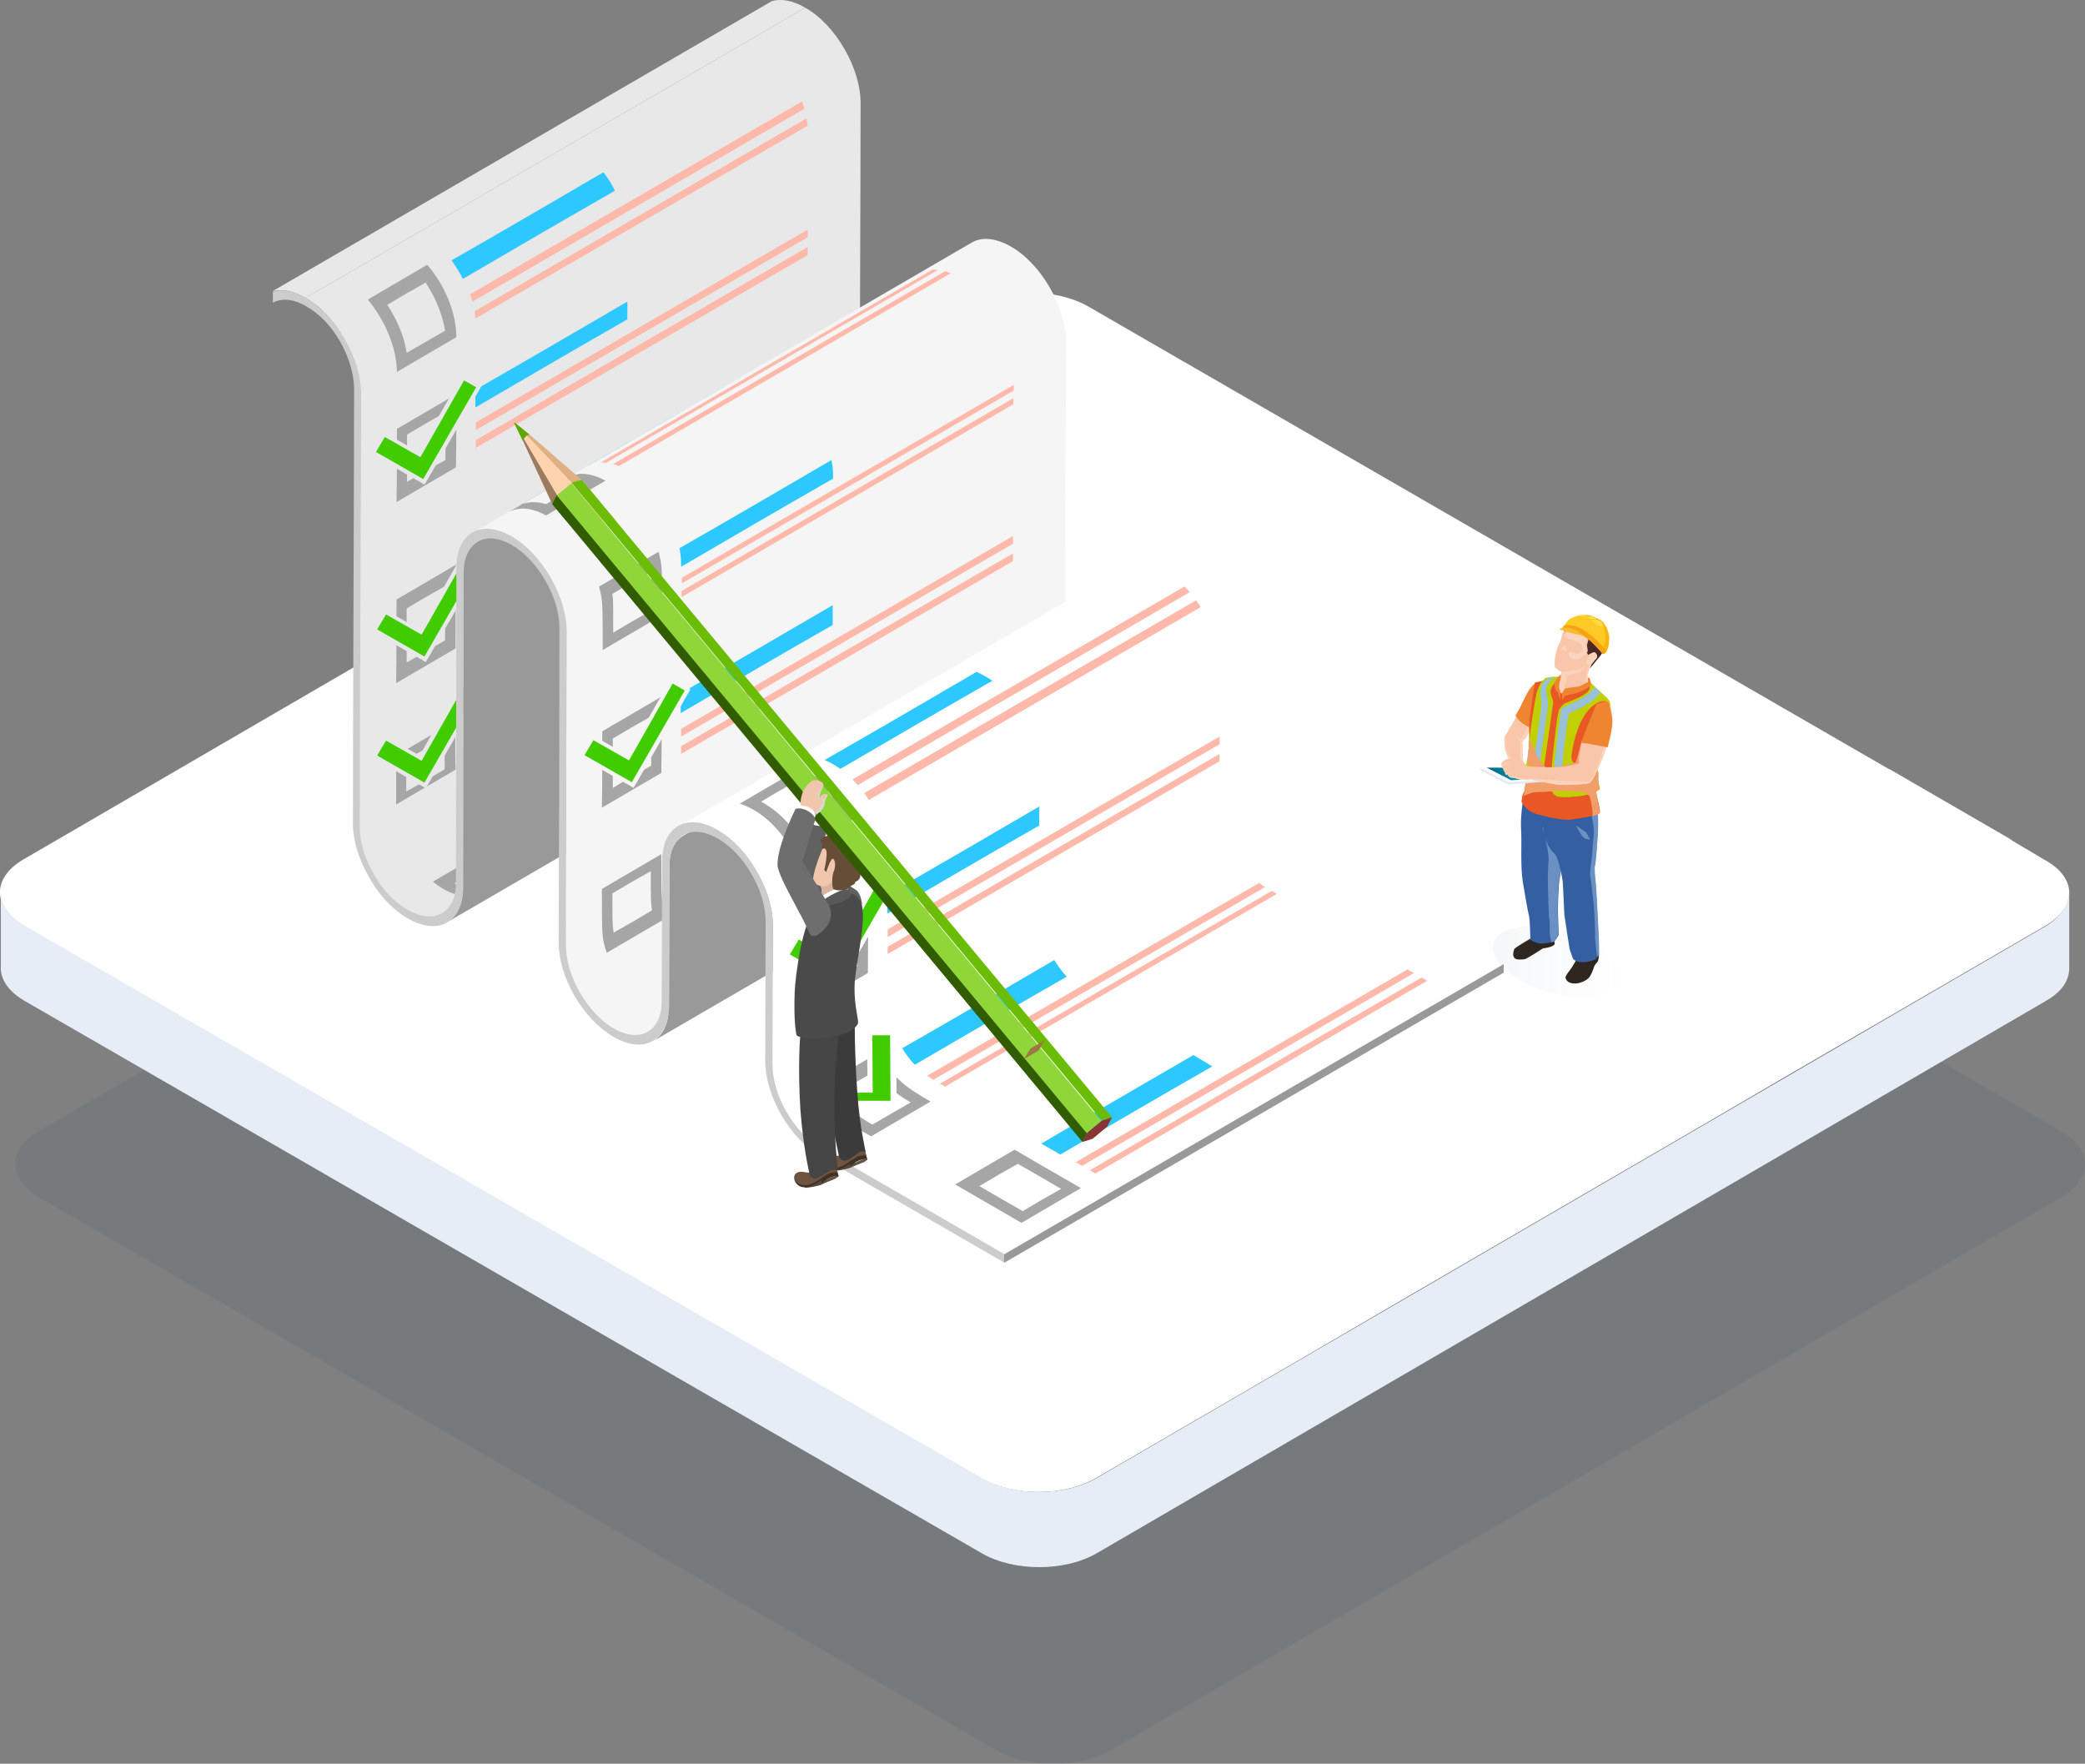 <?xml version="1.0" encoding="utf-8"?>
<!-- Generator: Adobe Illustrator 24.0.0, SVG Export Plug-In . SVG Version: 6.00 Build 0)  -->
<svg version="1.1" xmlns="http://www.w3.org/2000/svg" xmlns:xlink="http://www.w3.org/1999/xlink" x="0px" y="0px"
	 viewBox="0 0 515.8 436.3" style="enable-background:new 0 0 515.8 436.3;" xml:space="preserve">
<rect x="0" y="0" width="515.8" height="436.3" fill="#808080" stroke="none"/>
<style type="text/css">
	.st0{opacity:0.1;}
	.st1{fill:#2B4B60;}
	.st2{fill:#FFFFFF;}
	.st3{fill:#E7EDF6;}
	.st4{fill:#E8E8E8;}
	.st5{fill:#A6A6A6;}
	.st6{fill:#2CC8FF;}
	.st7{fill:#FFB9AB;}
	.st8{fill:#41CC00;}
	.st9{fill:#999999;}
	.st10{fill:#F5F5F5;}
	.st11{fill:#CCCCCC;}
	.st12{fill:#474747;}
	.st13{fill:#D4D4D4;}
	.st14{fill:#F0C7AD;}
	.st15{fill:#616161;}
	.st16{fill:#544A3C;}
	.st17{fill:#403124;}
	.st18{fill:#615546;}
	.st19{fill:#6E533F;}
	.st20{fill:#D9B49C;}
	.st21{fill:#3B3B3B;}
	.st22{fill:#454545;}
	.st23{fill:#4A4A4A;}
	.st24{fill:#595959;}
	.st25{fill:#664D37;}
	.st26{fill:#5BA600;}
	.st27{enable-background:new    ;}
	.st28{fill:#9C7B5F;}
	.st29{fill:#E0AF82;}
	.st30{fill:#FFD3AD;}
	.st31{fill:#325C00;}
	.st32{fill:#6ABD04;}
	.st33{fill:#8FD639;}
	.st34{fill:#8A3434;}
	.st35{fill:#9E7742;}
	.st36{fill:#D9D9D9;}
	.st37{fill:#6E6E6E;}
	.st38{opacity:7.000000e-02;fill:url(#SVGID_1_);enable-background:new    ;}
	.st39{fill:#F9C6A9;}
	.st40{fill:#FAD3BD;}
	.st41{fill:#F08531;}
	.st42{fill:#2E2720;}
	.st43{fill:#355FA3;}
	.st44{fill:#6B90C3;}
	.st45{fill:#E95724;}
	.st46{fill:#C1D002;}
	.st47{fill:#99C1D5;}
	.st48{fill:#F19E68;}
	.st49{fill:#E5EBF5;}
	.st50{fill:url(#SVGID_2_);}
	.st51{fill:#4A2827;}
	.st52{fill:#FAD4BE;}
	.st53{fill:#FDC924;}
	.st54{fill:#FFDB43;}
	.st55{fill:#F9B50F;}
	.st56{fill:#F6A316;}
	.st57{fill:#FBBC2B;}
</style>
<g id="Layer_2">
	<g>
		<g class="st0">
			<path class="st1" d="M509.9,279.8L273,143.1c-7.9-4.5-20.3-4.5-28.2,0L9.6,279.8c-7.9,4.5-7.6,11.8,0,16.4l236.9,136.8
				c7.9,4.5,20.3,4.5,28.2,0l235.2-136.8C517.8,291.7,517.8,284.3,509.9,279.8z"/>
		</g>
		<g>
			<path class="st2" d="M506,229l-28.6,16.6l-35.3,20.5l-19,11.1l-81,47.1l-19,11.1L271,365.7c-7.9,4.5-20.3,4.5-28.2,0l-25.4-14.6
				l-16.5-9.5l-0.7-0.4l-65.3-37.7l-18.5-10.7L5.8,229c-7.6-4.5-7.9-11.8,0-16.4l143.4-83.4l18.4-10.7L241,75.8
				c7.9-4.5,20.3-4.5,28.2,0L378.6,139l18.5,10.7l70.1,40.5l0.3,0.1l29.7,17.2l0.4,0.3l0.6,0.4l7.6,4.5
				C513.9,217.1,513.9,224.4,506,229z"/>
			<path class="st3" d="M506.3,229L271.2,365.7c-7.9,4.5-20.3,4.5-28.2,0L6.1,229c-3.9-2.3-5.9-5.4-5.9-8.2v18.6
				c0,3.1,2,5.9,5.9,8.2L243,384.3c7.9,4.5,20.3,4.5,28.2,0l235.1-136.8c3.9-2.3,5.6-5,5.6-8.1v-18.8
				C511.7,223.7,510,226.7,506.3,229z"/>
		</g>
	</g>
</g>
<g id="Layer_1">
	<title>technical-and-real-estate</title>
</g>
<g id="Layer_3">
</g>
<g id="Layer_4">
	<g>
		<g>
			<path class="st4" d="M67.3,72.1L190.9,0.3c2.3-0.7,5.2-0.2,8.3,1.6L75.6,73.7C72.5,71.9,69.7,71.4,67.3,72.1z"/>
			<path class="st4" d="M75.6,73.7L199.2,1.9c3.7,2.1,7.1,5.7,9.7,10.2c2.6,4.5,4,9.2,4,13.4c0,16.9-0.3,90.5-0.3,107.3
				c0,3.6,1.2,7.8,3.5,11.7c2.2,3.9,5.2,7,8.4,8.8c3.2,1.8,6.2,2.1,8.4,0.8L109.2,226c-2.2,1.3-5.2,1-8.4-0.8
				c-3.2-1.8-6.2-5-8.4-8.8c-2.2-3.9-3.5-8-3.5-11.7c0.1-16.9,0.3-90.5,0.3-107.3c0-4.2-1.4-9-4-13.4C82.7,79.4,79.3,75.8,75.6,73.7
				z"/>
			<g>
				<path class="st5" d="M100.6,87.3c-0.4-2.6-1.4-6.7-4.8-11.9c2.8-1.7,6.6-3.9,9.5-5.5c1.6,2.5,3.9,6.5,4.8,11.9
					C107.2,83.5,103.4,85.7,100.6,87.3L100.6,87.3z M105.7,65.5c-4.9,2.9-9.8,5.7-14.7,8.6c4.5,5.5,7.1,12.1,7.2,17.9
					c4.9-2.9,9.8-5.7,14.7-8.6C112.8,74.9,107.9,68,105.7,65.5L105.7,65.5z"/>
				<path class="st6" d="M149.3,42.6c-12.5,7.3-25,14.6-37.6,21.8c0.5,0.8,1.7,2.3,2.8,4.6c12.5-7.3,25-14.6,37.6-21.8
					C151.7,46.2,150.8,44.6,149.3,42.6L149.3,42.6z"/>
				<path class="st7" d="M198.4,25.1c-27.4,15.9-54.8,31.8-82.1,47.7c0.3,0.8,0.3,1,0.6,1.8c27.4-15.9,54.8-31.8,82.1-47.7
					C198.8,26.1,198.7,26,198.4,25.1L198.4,25.1z"/>
				<path class="st7" d="M199.5,29.3c-27.4,15.9-54.8,31.8-82.1,47.7c0.1,0.8,0.2,1,0.2,1.8C145,62.9,172.4,47,199.8,31.1
					C199.7,30.3,199.7,30.2,199.5,29.3L199.5,29.3z"/>
				<path class="st5" d="M100.7,119.2c0-3.9,0-7.8,0-11.7c2.8-1.7,6.6-3.9,9.5-5.5c0,3.5,0,8.1,0,11.6c0,0,0,0.1,0,0.2
					C107.4,115.3,103.6,117.5,100.7,119.2L100.7,119.2z M112.9,97.5c-4.9,2.9-9.8,5.7-14.7,8.6c0,6,0,12.1-0.1,18.1
					c4.9-2.9,9.8-5.7,14.7-8.6C112.9,109.6,112.9,103.6,112.9,97.5L112.9,97.5z"/>
				<path class="st6" d="M155.2,74.6c-12.5,7.3-25,14.6-37.6,21.8l0,4.4c12.5-7.3,25-14.6,37.6-21.8L155.2,74.6L155.2,74.6z"/>
				<path class="st7" d="M199.8,56.8c-27.4,15.9-54.8,31.8-82.1,47.7l0,1.9c27.4-15.9,54.8-31.8,82.1-47.7L199.8,56.8L199.8,56.8z"
					/>
				<path class="st7" d="M199.8,61.1C172.4,77,145,92.9,117.7,108.9l0,1.9C145,94.9,172.4,79,199.8,63.1L199.8,61.1L199.8,61.1z"/>
				<path class="st5" d="M100.6,163.9c0-4.5,0-8.9,0-13.4c2.8-1.7,6.6-3.9,9.5-5.5c0,4.5,0,8.9,0,13.4
					C107.3,160,103.5,162.2,100.6,163.9L100.6,163.9z M112.8,139.7c-4.9,2.9-9.8,5.7-14.7,8.6c0,6.9,0,13.8-0.1,20.7
					c4.9-2.9,9.8-5.7,14.7-8.6C112.7,153.5,112.7,146.6,112.8,139.7L112.8,139.7z"/>
				<path class="st6" d="M155.1,117.3c-12.5,7.3-25,14.6-37.6,21.8l0,5.5c12.5-7.3,25-14.6,37.6-21.8L155.1,117.3L155.1,117.3z"/>
				<path class="st7" d="M199.7,101.2c-27.4,15.9-54.8,31.8-82.1,47.7l0,2c27.4-15.9,54.8-31.8,82.1-47.7L199.7,101.2L199.7,101.2z"
					/>
				<path class="st7" d="M199.7,105.8c-27.4,15.9-54.8,31.8-82.1,47.7l0,2c27.4-15.9,54.8-31.8,82.1-47.7L199.7,105.8L199.7,105.8z"
					/>
				<path class="st5" d="M100.5,195.8c0-2.6,0-5.2,0-7.8c2.8-1.7,6.6-3.9,9.5-5.5c0,2.6,0,5.2,0,7.8
					C107.2,192,103.4,194.2,100.5,195.8L100.5,195.8z M112.7,178.3c-4.9,2.9-9.8,5.7-14.7,8.6c0,4,0,8.1,0,12.1
					c4.9-2.9,9.8-5.7,14.7-8.6C112.6,186.4,112.6,182.3,112.7,178.3L112.7,178.3z"/>
				<path class="st6" d="M154.9,155.3c-12.5,7.3-25,14.6-37.6,21.8l0,3.6c12.5-7.3,25-14.6,37.6-21.8L154.9,155.3L154.9,155.3z"/>
				<path class="st7" d="M199.6,135.5c-27.4,15.9-54.8,31.8-82.1,47.7l0,1.1c27.4-15.9,54.8-31.8,82.1-47.7L199.6,135.5L199.6,135.5
					z"/>
				<path class="st7" d="M199.6,138c-27.4,15.9-54.8,31.8-82.1,47.7l0,1c27.4-15.9,54.8-31.8,82.1-47.7L199.6,138L199.6,138z"/>
				<path class="st5" d="M120.8,219.3c-2.4,1.3-5.1,1-8.4-0.8c2.8-1.7,6.6-3.9,9.5-5.5c3.3,1.8,6,2.1,8.4,0.8L120.8,219.3
					L120.8,219.3z M118.1,220.8l14.7-8.6c-4.1,2.2-8.6-0.7-11-2.7c-4.9,2.9-9.8,5.7-14.7,8.6C112.8,222.7,116.5,221.7,118.1,220.8
					L118.1,220.8z"/>
				<path class="st6" d="M165.7,186.1c-12.5,7.3-25,14.6-37.6,21.8c0.7,0.5,2,1.3,3.8,1.9c12.5-7.3,25-14.6,37.6-21.8
					C168.8,187.8,167.5,187.3,165.7,186.1L165.7,186.1z"/>
				<path class="st7" d="M217,162.5c-27.4,15.9-54.8,31.8-82.1,47.7c0.4,0,0.9-0.1,1.2-0.2c27.4-15.9,54.8-31.8,82.1-47.7
					C217.8,162.4,217.3,162.4,217,162.5L217,162.5z"/>
				<path class="st7" d="M137.7,209.4l-0.2,0.1c27.4-15.9,54.8-31.8,82.1-47.7l0.2-0.1L137.7,209.4L137.7,209.4z"/>
			</g>
			<g>
				<g>
					<polygon class="st8" points="92.5,155.9 95.2,151.4 104,156.3 114.9,137.3 118.7,139.5 105.1,163.1 					"/>
					<path class="st4" d="M115.1,138l3,1.7l-13.1,22.7l-11.7-6.7l2.2-3.7l8.8,5L115.1,138L115.1,138z M114.7,136.7l-0.5,0.8
						l-10.4,18.2l-7.9-4.5l-0.8-0.5l-0.5,0.8l-2.2,3.7l-0.5,0.9l0.9,0.5l11.7,6.7l0.8,0.5l0.5-0.8l13.1-22.7l0.5-0.9l-0.9-0.5
						l-3-1.7L114.7,136.7L114.7,136.7z"/>
				</g>
			</g>
			<g>
				<g>
					<polygon class="st8" points="92.5,187.1 95.2,182.6 104,187.6 114.9,168.6 118.7,170.7 105.1,194.3 					"/>
					<path class="st4" d="M115.1,169.2l3,1.7l-13.1,22.7l-11.7-6.7l2.2-3.7l8.8,5L115.1,169.2L115.1,169.2z M114.7,167.9l-0.5,0.8
						l-10.4,18.2l-7.9-4.5l-0.8-0.5l-0.5,0.8l-2.2,3.7l-0.5,0.9l0.9,0.5l11.7,6.7l0.8,0.5l0.5-0.8l13.1-22.7l0.5-0.9l-0.9-0.5
						l-3-1.7L114.7,167.9L114.7,167.9z"/>
				</g>
			</g>
			<g>
				<g>
					<polygon class="st8" points="92.2,112 94.9,107.4 103.7,112.4 114.6,93.4 118.4,95.6 104.8,119.2 					"/>
					<path class="st4" d="M114.8,94.1l3,1.7l-13.1,22.7l-11.7-6.7l2.2-3.7l8.8,5L114.8,94.1L114.8,94.1z M114.4,92.8l-0.5,0.8
						l-10.4,18.2l-7.9-4.5l-0.8-0.5l-0.5,0.8l-2.2,3.7l-0.5,0.9l0.9,0.5l11.7,6.7l0.8,0.5l0.5-0.8l13.1-22.7l0.5-0.9l-0.9-0.5
						l-3-1.7L114.4,92.8L114.4,92.8z"/>
				</g>
			</g>
			<path class="st9" d="M118.1,134l123.6-71.8c-2.2,1.3-3.5,4-3.5,7.7c0,21.4-0.1,56.3-0.1,77.7c0,4.2-1.4,7.3-4,8.8l-123.6,71.8
				c2.6-1.5,4-4.6,4-8.8c0-21.4,0.1-56.3,0.1-77.7C114.6,138,115.9,135.3,118.1,134z"/>
			<path class="st10" d="M283.8,183.6l-123.6,71.8c-2.2,1.3-5.2,1.1-8.5-0.8c-6.5-3.8-11.9-13-11.8-20.5c0.1-19.4,0.2-58.2,0.2-77.6
				c0-8.7-6.1-19.2-13.6-23.6c-3.7-2.1-7.1-2.5-9.7-1L240.4,60c2.6-1.5,6-1.1,9.7,1c7.5,4.3,13.6,14.9,13.6,23.6
				c-0.1,19.4-0.2,58.2-0.2,77.6c0,7.5,5.3,16.7,11.8,20.5C278.6,184.6,281.6,184.8,283.8,183.6z"/>
			<g>
				<path class="st5" d="M128.4,125.1l9.5-5.5c0.9-0.5,2.9-1.5,6.7-0.4c-2.8,1.7-6.6,3.9-9.5,5.5
					C133.9,124.4,131.2,123.6,128.4,125.1L128.4,125.1z M125.8,126.7c1-0.5,4-2.1,9.3,0.8c4.9-2.9,9.8-5.7,14.7-8.6
					c-1.4-0.7-5.5-2.9-9.3-0.8L125.8,126.7L125.8,126.7z"/>
				<path class="st6" d="M145.3,115.3l37.6-21.8c0.2-0.1,0.5-0.3,0.7-0.4c-3.7,2.2-8.6,5-12.4,7.2c-3.7,2.2-8.6,5-12.4,7.2
					c-3.7,2.2-8.6,5-12.4,7.2c-0.1,0.1-0.3,0.2-0.5,0.3C145.8,115.1,145.5,115.2,145.3,115.3L145.3,115.3z"/>
				<path class="st7" d="M230.7,66.7c-27.4,15.9-54.8,31.8-82.1,47.7c0.6,0,0.7,0,1.3,0.1c27.4-15.9,54.8-31.8,82.1-47.7
					C230.9,66.6,230.7,66.7,230.7,66.7L230.7,66.7z"/>
				<path class="st7" d="M233.8,67.1c-27.4,15.9-54.8,31.8-82.1,47.7c0.6,0.2,0.8,0.2,1.4,0.5c27.4-15.9,54.8-31.8,82.1-47.7
					C234.6,67.3,234.5,67.3,233.8,67.1L233.8,67.1z"/>
				<path class="st5" d="M151.7,156.5c0-8,0-8-0.2-9.6c2.8-1.7,6.6-3.9,9.5-5.5c0.2,1.9,0.2,1.9,0.2,9.6
					C158.3,152.6,154.5,154.8,151.7,156.5L151.7,156.5z M162.9,136.5c-4.9,2.9-9.8,5.7-14.7,8.6c0.9,3.6,0.9,3.6,0.9,15.7
					c4.9-2.9,9.8-5.7,14.7-8.6C163.8,139.9,163.8,139.9,162.9,136.5L162.9,136.5z"/>
				<path class="st6" d="M205.7,113.8c-12.5,7.3-25,14.6-37.6,21.8c0.3,1.7,0.4,2.6,0.4,4.6c12.5-7.3,25-14.6,37.6-21.8
					C206.1,116.8,206.1,115.8,205.7,113.8L205.7,113.8z"/>
				<path class="st7" d="M250.8,95.2c-27.4,15.9-54.8,31.8-82.1,47.7l0,1.4c27.4-15.9,54.8-31.8,82.1-47.7L250.8,95.2L250.8,95.2z"
					/>
				<path class="st7" d="M250.7,98.5c-27.4,15.9-54.8,31.8-82.1,47.7l0,1.5c27.4-15.9,54.8-31.8,82.1-47.7L250.7,98.5L250.7,98.5z"
					/>
				<path class="st5" d="M151.6,194.9c0-4.1,0-8.1,0-12.2c2.8-1.7,6.6-3.9,9.5-5.5c0,2.6,0,6.1,0,8.7c0,1,0,2.4,0,3.5
					C158.2,191,154.4,193.2,151.6,194.9L151.6,194.9z M163.7,172.3c-4.9,2.9-9.8,5.7-14.7,8.6c0,6.3,0,12.6-0.1,18.9
					c4.9-2.9,9.8-5.7,14.7-8.6C163.7,184.9,163.7,178.6,163.7,172.3L163.7,172.3z"/>
				<path class="st6" d="M206,149.7c-12.5,7.3-25,14.6-37.6,21.8c0,1.5,0,3.4,0,4.9c12.5-7.3,25-14.6,37.6-21.8
					C206,153.1,206,151.1,206,149.7L206,149.7z"/>
				<path class="st7" d="M250.6,132.6c-27.4,15.9-54.8,31.8-82.1,47.7l0,1.9c27.4-15.9,54.8-31.8,82.1-47.7L250.6,132.6L250.6,132.6
					z"/>
				<path class="st7" d="M250.6,136.9c-27.4,15.9-54.8,31.8-82.1,47.7l0,1.9c27.4-15.9,54.8-31.8,82.1-47.7L250.6,136.9L250.6,136.9
					z"/>
				<path class="st5" d="M151.8,230.7c-0.3-2.1-0.3-2.1-0.3-9.7c2.8-1.7,6.6-3.9,9.5-5.5c0,7.7,0,7.7,0.3,9.7
					C158.5,226.9,154.7,229.1,151.8,230.7L151.8,230.7z M163.6,211.3c-4.9,2.9-9.8,5.7-14.7,8.6c0,12.1,0,12.1,1.2,15.8
					c4.9-2.9,9.8-5.7,14.7-8.6C163.6,223.2,163.6,223.2,163.6,211.3L163.6,211.3z"/>
				<path class="st6" d="M205.9,188.3c-12.5,7.3-25,14.6-37.6,21.8c0,1.1,0,2.7,0,3.8c12.5-7.3,25-14.6,37.6-21.8
					C205.9,190.9,205.9,189.4,205.9,188.3L205.9,188.3z"/>
				<path class="st7" d="M250.5,168.9c-27.4,15.9-54.8,31.8-82.1,47.7l0,1.4c27.4-15.9,54.8-31.8,82.1-47.7L250.5,168.9L250.5,168.9
					z"/>
				<path class="st7" d="M250.8,172.7c-27.4,15.9-54.8,31.8-82.1,47.7c0.1,0.6,0.3,1.3,0.4,1.8c27.4-15.9,54.8-31.8,82.1-47.7
					C251,174,250.9,173.3,250.8,172.7L250.8,172.7z"/>
				<path class="st5" d="M171.8,248.7c-0.8,0.4-1.3,0.6-2.5,0.8c2.8-1.7,6.6-3.9,9.5-5.5c0.9-0.1,1.5-0.2,2.5-0.8L171.8,248.7
					L171.8,248.7z M169.2,250.2l14.7-8.6c-0.9,0.4-2.3,1.1-4.8,0.6c-4.9,2.9-9.8,5.7-14.7,8.6C165.5,251,167.3,251.3,169.2,250.2
					L169.2,250.2z"/>
				<path class="st6" d="M222.8,217.8c-12.5,7.3-25,14.6-37.6,21.8c1,0,1.9,0,3.1-0.6c12.5-7.3,25-14.6,37.6-21.8
					C224.9,217.6,223.8,217.6,222.8,217.8L222.8,217.8z"/>
			</g>
			<path class="st9" d="M169.1,206.7l123.6-71.8c-2.1,1.2-3.5,3.9-3.5,7.6c0,8.6-0.1,25.9-0.1,34.5c0,4.3-1.5,7.3-4,8.8l-123.6,71.8
				c2.5-1.4,4-4.5,4-8.8c0-8.6,0.1-25.9,0.1-34.5C165.6,210.6,166.9,207.9,169.1,206.7z"/>
			<path class="st2" d="M167.8,204.5l123.6-71.8c2.5-1.4,5.9-1.2,9.7,0.9c3.7,2.1,7.1,5.7,9.7,10.2c2.6,4.5,4,9.2,4,13.4
				c0,8.6-0.1,25.9-0.1,34.5c0,7.5,5.3,16.7,11.8,20.5c11.4,6.6,43.8,25.3,45.5,26.3l-123.6,71.8c-1.7-1-34.2-19.7-45.5-26.3
				c-6.5-3.8-11.9-13-11.8-20.5c0-8.6,0.1-25.9,0.1-34.5c0-4.2-1.4-9-4-13.4c-2.6-4.5-6-8.1-9.7-10.2
				C173.7,203.3,170.3,203.1,167.8,204.5z"/>
			<g>
				<path class="st5" d="M197.2,206.5c-3.4-4.8-6.3-6.7-8.9-8.2c2.8-1.7,6.6-3.9,9.5-5.5c2.6,1.4,5.5,3.4,8.9,8.2
					C203.8,202.6,200,204.9,197.2,206.5L197.2,206.5z M197.7,190.2c-4.9,2.9-9.8,5.7-14.7,8.6c6.7,2.2,11,8,13.5,12.4
					c4.9-2.9,9.8-5.7,14.7-8.6C206.1,193.5,200.1,190.9,197.7,190.2L197.7,190.2z"/>
				<path class="st6" d="M241.6,166.2c-12.5,7.3-25,14.6-37.6,21.8c1.3,0.6,2.2,1,3.9,2.2c12.5-7.3,25-14.6,37.6-21.8
					C244,167.4,242.9,166.8,241.6,166.2L241.6,166.2z"/>
				<path class="st7" d="M293,145.1c-27.4,15.9-54.8,31.8-82.1,47.7c0.6,0.6,0.7,0.8,1.3,1.4c27.4-15.9,54.8-31.8,82.1-47.7
					C293.8,145.8,293.6,145.7,293,145.1L293,145.1z"/>
				<path class="st7" d="M295.9,148.5c-27.4,15.9-54.8,31.8-82.1,47.7c0.5,0.7,0.6,0.9,1.1,1.7c27.4-15.9,54.8-31.8,82.1-47.7
					C296.6,149.5,296.5,149.3,295.9,148.5L295.9,148.5z"/>
				<path class="st5" d="M202.6,244.5c0-4,0-8.1,0-12.1c2.8-1.7,6.6-3.9,9.5-5.5c0,4,0,8.1,0,12.1
					C209.3,240.6,205.5,242.8,202.6,244.5L202.6,244.5z M214.8,222.3c-4.9,2.9-9.8,5.7-14.7,8.6c0,6.1,0,12.3-0.1,18.4
					c4.9-2.9,9.8-5.7,14.7-8.6C214.7,234.5,214.8,228.4,214.8,222.3L214.8,222.3z"/>
				<path class="st6" d="M257.1,199.5c-12.5,7.3-25,14.6-37.6,21.8c0,1.1,0,2.6,0,3.7c0,0.3,0,0.7,0,1c12.5-7.3,25-14.6,37.6-21.8
					C257.1,202.6,257.1,201,257.1,199.5L257.1,199.5z"/>
				<path class="st7" d="M301.7,182.2c-27.4,15.9-54.8,31.8-82.1,47.7l0,1.9c27.4-15.9,54.8-31.8,82.1-47.7L301.7,182.2L301.7,182.2
					z"/>
				<path class="st7" d="M301.7,186.5c-27.4,15.9-54.8,31.8-82.1,47.7l0,1.8c27.4-15.9,54.8-31.8,82.1-47.7L301.7,186.5L301.7,186.5
					z"/>
				<path class="st5" d="M215.8,278.2c-2.5-1.5-5.4-3.1-8.6-7.8c2.8-1.7,6.6-3.9,9.5-5.5c3.5,4.8,5.7,6.1,8.6,7.8
					C222.5,274.3,218.7,276.5,215.8,278.2L215.8,278.2z M217.5,260.3c-3.7,2.2-8.6,5-12.4,7.2c-0.7,0.4-1.7,1-2.4,1.4
					c3.8,7.1,6.8,8.8,12.8,12.2c4.9-2.9,9.8-5.7,14.7-8.6C224.3,269,221.3,267.3,217.5,260.3L217.5,260.3z"/>
				<path class="st6" d="M260.8,237.5c-12.5,7.3-25,14.6-37.6,21.8c0.8,1.3,1.6,2.5,3.1,4.1c12.5-7.3,25-14.6,37.6-21.8
					C262.9,240.5,262,239.4,260.8,237.5L260.8,237.5z"/>
				<path class="st7" d="M311.5,218.4c-27.4,15.9-54.8,31.8-82.1,47.7c0.4,0.3,1,0.7,1.5,1c27.4-15.9,54.8-31.8,82.1-47.7
					C312.5,219.2,311.9,218.7,311.5,218.4L311.5,218.4z"/>
				<path class="st7" d="M314.6,220.4c-27.4,15.9-54.8,31.8-82.1,47.7l1.3,0.7c27.4-15.9,54.8-31.8,82.1-47.7L314.6,220.4
					L314.6,220.4z"/>
				<path class="st5" d="M253,299.6c-3.6-2.1-7.2-4.1-10.7-6.2c2.8-1.7,6.6-3.9,9.5-5.5c3.6,2.1,7.2,4.1,10.7,6.2
					C259.6,295.7,255.8,297.9,253,299.6L253,299.6z M251,284.4c-4.9,2.9-9.8,5.7-14.7,8.6c5.5,3.2,10.9,6.3,16.4,9.5
					c4.9-2.9,9.8-5.7,14.7-8.6C261.9,290.7,256.4,287.6,251,284.4L251,284.4z"/>
				<path class="st6" d="M295.2,261c-3.7,2.2-8.6,5-12.4,7.2c-3.7,2.2-8.6,5-12.4,7.2c-4.3,2.5-8.6,5-12.8,7.5
					c1.4,0.8,3.3,1.9,4.7,2.7c12.5-7.3,25-14.6,37.6-21.8C298.5,262.9,296.6,261.8,295.2,261L295.2,261z"/>
				<path class="st7" d="M348.2,239.8c-27.4,15.9-54.8,31.8-82.1,47.7l1.6,0.9c27.4-15.9,54.8-31.8,82.1-47.7L348.2,239.8
					L348.2,239.8z"/>
				<path class="st7" d="M351.7,241.8c-27.4,15.9-54.8,31.8-82.1,47.7l1.4,0.8c27.4-15.9,54.8-31.8,82.1-47.7L351.7,241.8
					L351.7,241.8z"/>
			</g>
			<g>
				<path class="st11" d="M75.6,73.7c3.7,2.1,7.1,5.7,9.7,10.2c2.6,4.5,4,9.2,4,13.4c0,16.9-0.3,90.5-0.3,107.3
					c0,3.6,1.2,7.8,3.5,11.7c2.2,3.9,5.2,7,8.4,8.8c3.2,1.8,6.2,2.1,8.4,0.8c2.3-1.3,3.5-4,3.5-7.7c0-21.4,0.1-56.3,0.1-77.7
					c0-4.2,1.4-7.3,4-8.8c2.6-1.5,6-1.1,9.7,1c7.5,4.3,13.6,14.9,13.6,23.6c-0.1,19.4-0.2,58.2-0.2,77.6c0,7.5,5.3,16.7,11.8,20.5
					c6.6,3.8,11.9,0.7,11.9-6.8c0-8.6,0.1-25.9,0.1-34.5c0-8.7,6.2-12.2,13.7-7.8c3.7,2.1,7.1,5.7,9.7,10.2c2.6,4.5,4,9.2,4,13.4
					c0,8.6-0.1,25.9-0.1,34.5c0,7.5,5.3,16.7,11.8,20.5c11.4,6.6,43.8,25.3,45.5,26.3l0,2.1c-1.7-1-34.2-19.7-45.5-26.3
					c-7.5-4.4-13.6-14.9-13.6-23.6c0-8.6,0.1-25.9,0.1-34.5c0-3.6-1.2-7.8-3.5-11.7c-2.2-3.9-5.2-7-8.4-8.8
					c-6.6-3.8-11.9-0.7-11.9,6.8c0,8.6-0.1,25.9-0.1,34.5c0,8.7-6.2,12.2-13.7,7.8c-7.6-4.4-13.7-14.9-13.6-23.6
					c0.1-19.4,0.2-58.2,0.2-77.6c0-7.5-5.3-16.7-11.8-20.5c-3.2-1.8-6.2-2.1-8.4-0.8c-2.2,1.3-3.5,4-3.5,7.7
					c0,21.4-0.1,56.3-0.1,77.7c0,4.2-1.4,7.3-4,8.8c-2.6,1.5-6,1.1-9.7-1s-7.1-5.7-9.6-10.2c-2.6-4.5-4-9.2-4-13.4
					c0-16.9,0.3-90.5,0.3-107.3c0-3.6-1.2-7.8-3.4-11.7c-2.2-3.9-5.2-7-8.4-8.8c-3.2-1.9-6.2-2.1-8.3-0.9l0-2.7
					C69.7,71.4,72.5,71.9,75.6,73.7z"/>
			</g>
			<g>
				<polygon class="st9" points="248.4,310.3 372,238.5 372,240.6 248.4,312.4 				"/>
			</g>
		</g>
		<g>
			<g>
				<polygon class="st8" points="194.7,236.4 197.4,231.8 206.2,236.8 217.1,217.8 220.9,220 207.3,243.5 				"/>
				<path class="st2" d="M217.2,218.4l3,1.7l-13.1,22.7l-11.7-6.7l2.2-3.7l8.8,5L217.2,218.4L217.2,218.4z M216.9,217.1l-0.5,0.8
					L206,236.1l-7.9-4.5l-0.8-0.5l-0.5,0.8l-2.2,3.7l-0.5,0.9l0.9,0.5l11.7,6.7l0.8,0.5l0.5-0.8l13.1-22.7l0.5-0.9l-0.9-0.5l-3-1.7
					L216.9,217.1L216.9,217.1z"/>
			</g>
		</g>
		<g>
			<g>
				<polygon class="st8" points="143.9,187 146.6,182.5 155.3,187.5 166.2,168.4 170,170.6 156.4,194.2 				"/>
				<path class="st10" d="M166.4,169.1l3,1.7l-13.1,22.7l-11.7-6.7l2.2-3.7l8.8,5L166.4,169.1L166.4,169.1z M166.1,167.8l-0.5,0.8
					l-10.4,18.2l-7.9-4.5l-0.8-0.5l-0.5,0.8l-2.2,3.7l-0.5,0.9l0.9,0.5l11.7,6.7l0.8,0.5l0.5-0.8l13.1-22.7l0.5-0.9l-0.9-0.5l-3-1.7
					L166.1,167.8L166.1,167.8z"/>
			</g>
		</g>
		<g>
			<g>
				<polygon class="st8" points="221,255.5 221.1,273 198.1,273 198.1,269.7 215.3,269.7 215.2,255.5 				"/>
				<path class="st2" d="M221.8,273.7h-24.3l0-4.7h17.1l-0.1-14.2l7.2,0L221.8,273.7z M198.8,272.3h21.5l-0.1-16.2l-4.4,0l0.1,14.2
					h-17.1L198.8,272.3z"/>
			</g>
		</g>
	</g>
	<g>
		<g>
			<g>
				<path class="st12" d="M204.1,206.4l0.2-2.2c-0.6-1-4.7-2-5.3-1.6c0,0-0.1,0.7-0.2,1.7L204.1,206.4z"/>
				<path class="st13" d="M204.1,203.4c-0.3-0.9-4-1.9-4.6-1.3l-0.2,1.7l4.6,1.1L204.1,203.4z"/>
				<path class="st14" d="M202,197.8c0,0.5-0.2,1.2-0.2,1.4c0,0,0.6-0.5,0.9-1.3c0.4-1,0.5-1.9,0.6-2.1c0.7-0.8,2.2,0.3,2.3,0.6
					c0.6,0.9,0.3,3.1,0,3.9c-0.3,0.9-1.1,2.1-1.6,2.4c-0.4,0.2-0.6,0.6-0.8,0.9c-0.7,1.1-3.5,0.3-3.3-0.4c0.3-0.6,0.3-1,0.1-1.5
					c-0.3-1,0-2.4,0.2-2.6c0.4-0.5,0.6-1.5,0.6-1.9c0-0.1,0.1-0.2,0.2-0.2C201.6,197,201.9,197.2,202,197.8z"/>
				<path class="st2" d="M204.1,203.4c-1.3,0.2-3.9-0.6-4.6-1.3l-0.2,1.7l4.6,1.1L204.1,203.4z"/>
				<path class="st15" d="M204.3,204.2c-1.1,0.6-5.3-0.5-5.3-1.6c0,0-2.4,12.6-1,15.4c2.1,4.2,9.1,8.4,9.1,8.4
					c1.7,1.7,3.8,1.5,5.1,0.4c1.6-1.4,1.2-5.5-0.5-6.7c-1.9-1.3-8.1-4.5-8.1-4.5L204.3,204.2z"/>
			</g>
			<g>
				<g>
					<g>
						<path class="st16" d="M210.5,288.8c-0.8,0.4-3.5,0.9-4.2,0.8c-0.3-1.1,4-1.8,4-1.8l3.5-0.4C213.7,287.4,211,288.6,210.5,288.8
							z"/>
						<path class="st17" d="M214.4,286.4c0,0-0.6,0.1-1.9,0.2c-1.1,0.1-3.7,3-6.4,3c-2.1,0-2.2-2.4-1-3.2c1.3-0.8,1.4,0.1,2.4-0.1
							c0.3-0.8,0.5-1.4,1.1-2.6c2.4-0.7,4.7-1,4.7-1L214.4,286.4z"/>
						<path class="st18" d="M212.7,287.1c-0.8,0.3-1.5,0.8-2.2,1.4l3.2-1l0.9-0.6C214.5,286.5,213.3,286.8,212.7,287.1z"/>
						<g>
							<path class="st19" d="M214.4,286c0,0,0-0.4-1.9,0c-1.4,0.3-3.7,3-6.4,3c-2.1,0-2.2-2.2-1-3c1.2-0.8,1.4,0.1,2.4-0.1
								c0.3-0.8,0.5-1.1,1.1-2.3c2.4-0.7,4.7-1.2,4.7-1.2L214.4,286z"/>
						</g>
						<path class="st17" d="M214.6,286.8c-0.3-0.2-1.3,0-1.9,0.2c-0.8,0.3-1.5,0.8-2.2,1.4l-0.4-0.6c0.7-0.6,1.5-1.4,2.3-1.7
							c0.6-0.2,1.3-0.3,1.9-0.2L214.6,286.8z"/>
					</g>
					<g>
						<path class="st16" d="M203.3,293c-0.8,0.4-3.5,0.9-4.2,0.8c-0.3-1.1,4-1.8,4-1.8l3.5-0.4C206.6,291.6,203.8,292.7,203.3,293z"
							/>
						<path class="st17" d="M207.3,290.5c0,0-0.6,0.1-1.9,0.2c-1.1,0.1-3.7,3-6.4,3c-2.1,0-3.2-2.4-2-3.2c1.3-0.8,2.4,0.1,3.4-0.2
							c0.3-0.8,0.5-1.4,1.1-2.6c2.4-0.7,4.7-1,4.7-1L207.3,290.5z"/>
						<path class="st18" d="M205.6,291.2c-0.8,0.3-1.5,0.8-2.2,1.4l3.2-1l0.9-0.6C207.4,290.7,206.2,291,205.6,291.2z"/>
						<g>
							<path class="st19" d="M207.3,290.2c0,0,0-0.4-1.9,0c-1.4,0.3-3.7,3-6.4,3c-2.1,0-3.2-2.2-2-3c1.2-0.8,2.4,0.1,3.4-0.2
								c0.3-0.8,0.5-1.1,1.1-2.3c2.4-0.7,4.7-1.2,4.7-1.2L207.3,290.2z"/>
						</g>
						<path class="st17" d="M207.5,291c-0.3-0.2-1.3,0-1.9,0.2c-0.8,0.3-1.5,0.8-2.2,1.4L203,292c0.7-0.6,1.5-1.4,2.3-1.7
							c0.6-0.2,1.3-0.3,1.9-0.2L207.5,291z"/>
					</g>
					<path class="st14" d="M207,224c0.4-0.3,0.6-2.7,0.9-3.2c1.4-2,3.9-2.8,5.3-5.6c2.4-4.9,2.1-6-1.2-7.6c-2.8-1.4-7-1.4-8.6,2.5
						c-1,2.4-2.3,6-2.3,8c0,0.8,1.9,0.8,2,1.3c0.1,0.4,0.7,2.5,0.6,3.2L207,224z"/>
					<path class="st20" d="M203,219.1c0.5,0.4,0.1,3,0.1,3.3l3.9,1.5c0.5-0.2,1.2-2.4,1.5-2.8c1.4-2-0.6-4.3-2-4.7
						C205.8,219.1,203.9,219.6,203,219.1z"/>
					<path class="st2" d="M209.2,219.4c-1.6-0.3-5,1.6-6.3,2.6c-1.1,0.8-2.1,5.3-2.1,5.3s0.7-1.4,1.2-1.5c0.8-0.3,1-1.2,1.6-2
						c1.2-1.5,7.1-2.2,7.1-2.2S209.8,219.5,209.2,219.4z"/>
					<path class="st21" d="M207.5,285.8c1.1,3.3,4.2-0.6,5.6-1c0.5-0.1,1.1,0.5,1,0c0-0.4-1.4-5.7-2-14.4
						c-0.7-9.6-0.8-19.8-0.4-19.9l-10.4,3.2C200.8,253.8,207.4,285.4,207.5,285.8z"/>
					<path class="st22" d="M200.2,290.1c0.9,3.6,4.4-0.8,5.8-0.7c1.1,0,1.2,0,1.2-0.5c0-0.5-0.8-6.4-0.8-15.7
						c0-10,1.4-20.3,1.8-20.3l-10,2.4c-0.4,0.1-0.8,9.7-0.2,19.1C198.7,283.7,200.1,289.7,200.2,290.1z"/>
					<path class="st23" d="M212.8,222.9c2.1,3.8-1.3,15.4-1.4,21.2c-0.1,5,1.2,8.5,0.8,9.2c-2.3,4.2-15.1,4.2-15.2,2.6
						c-0.6-3.1-0.5-8.4-0.4-10.6c0.1-3.4,2-17.9,4.8-19.3c0.8-0.4,1.3-1.3,2.5-1.9c1.7-0.9,2.3-1.5,3.5-2.1
						C209.6,220.8,211.3,220.3,212.8,222.9z"/>
					<path class="st24" d="M209.9,220c-1.6-0.3-5.2,1.9-6.6,2.9c-1.1,0.8-3.8,3.4-3.8,5c0.9-1.1,5.6-4,6.7-4.2
						c2.3-0.4,3.7-1.5,4.3-2c0.1-0.1,0.2-0.3,0-0.4C210.5,221.1,210.2,220.1,209.9,220z"/>
					<path class="st25" d="M211.6,218.1c-0.1,0.9-0.6,0.5-1.7,1.6c-0.5,0.5-2.4,0.8-3.6,0.3c-0.6-0.2-0.5-3.3-0.1-4.3
						c0.3-0.6,0.7-2.3,0-3.2c-0.6-0.7-1.8,3.2-1.8,3.2l-0.5-0.5c0.4-1.6,1.3-6.1-0.4-5.2c-0.2,0.1-0.2-0.6-0.1-1.3
						c-1.1-1.2,0.5-1.8,1.2-1.9c0.4-0.9,1.5-1.5,1.9-1.2c0.5-0.1,1.7-0.1,2,0.4c1-0.7,3,0.2,3.1,1.2c0.7,0,2.4,0.6,2.7,1.7
						c0.9,0.2,1.3,1.9,0.5,2.7c0.6,0.7,0,2-0.6,2.3c0.2,0.8-0.5,2-1.4,2.4C213,217.1,212.3,218,211.6,218.1z"/>
				</g>
			</g>
			<g>
				<polygon class="st26" points="129.3,109 127.2,104.7 127.3,104.5 131,107.5 				"/>
				<g>
					<g class="st27">
						<g>
							<polygon class="st28" points="142.9,128.6 137.8,122.4 129.6,108.5 129.3,108.9 136.6,124.7 139.9,128.6 							"/>
						</g>
						<g>
							<polygon class="st29" points="152.2,128.6 143.9,118.7 131,107.5 130.3,107.7 141.4,119.4 149.1,128.6 							"/>
						</g>
						<g>
							<polygon class="st30" points="149.1,128.6 141.4,119.4 130.3,107.7 129.6,108.5 137.8,122.4 142.9,128.6 							"/>
						</g>
					</g>
				</g>
				<g>
					<g class="st27">
						<g>
							<polygon class="st31" points="267.8,282.5 136.6,124.7 137.8,122.4 269,280.2 							"/>
						</g>
						<g>
							<polygon class="st32" points="272.6,277.2 141.4,119.4 143.9,118.7 275.1,276.4 							"/>
						</g>
						<g>
							
								<rect x="202.8" y="97.2" transform="matrix(0.769 -0.639 0.639 0.769 -80.326 177.395)" class="st33" width="4.7" height="205.2"/>
						</g>
						<g>
							<polygon class="st34" points="272.6,277.2 275.1,276.4 273.9,278.7 270.3,281.7 267.8,282.5 269,280.2 							"/>
						</g>
					</g>
				</g>
			</g>
			<g>
				<g>
					<g class="st27">
						<g>
							<polygon class="st35" points="253.3,262 256.9,259.9 258.5,257.3 254.9,259.4 							"/>
						</g>
					</g>
				</g>
			</g>
			<g>
				<path class="st36" d="M198.9,196.4c0.2-0.8,1.4-2.8,2.5-3.2c0.3-0.1,2.2-0.1,2.3,1c0.1,0.2-0.5,1-0.8,2.1
					c-0.2,0.9-0.1,1.7-0.1,1.7c0.2-0.1,0.4-0.9,0.8-1.2c0.4-0.5,0.8-0.4,1.1-0.2c0.1,0.1,0.1,0.2,0,0.3c-0.3,0.4-0.7,1.3-0.7,2
					c0,0.3-0.6,1.7-1.5,2.2c-0.2,0.1-0.4,0.3-0.5,0.5l-3.4-4C198.7,197.1,198.8,196.7,198.9,196.4z"/>
				<path class="st14" d="M203.3,196.7c-0.4,0.4-0.7,1.1-0.9,1.2c0,0-0.1-0.8,0.2-1.7c0.4-1.1,1-1.8,1-2c0-1.1-1.9-1.3-2.2-1.2
					c-1.1,0.2-2.5,2.1-2.8,2.9c-0.3,0.9-0.7,2.3-0.5,2.9c0.1,0.4,0,0.9,0,1.2c-0.2,1.3,2.5,2.7,2.7,2c0.2-0.6,0.5-1,1-1.2
					c0.9-0.5,1.6-1.8,1.7-2.1c0.1-0.6,0.6-1.6,0.9-1.9c0.1-0.1,0.1-0.2,0-0.3C204.2,196.4,203.8,196.3,203.3,196.7z"/>
				<path class="st2" d="M201.8,201.7c-0.4-1.8-2.8-2.8-4.2-2.2l-0.6,1.2l4.2,2.3L201.8,201.7z"/>
				<path class="st37" d="M201.7,202.7c-0.3-1.6-3.2-3.2-4.9-2.6c0,0-5.4,10.9-4.3,14.8c1.1,3.9,6.1,11.8,7.6,15.7
					c0.9,2.5,4-0.5,4.8-2c1.2-2.4,0.7-3.8-0.4-5.6c-1.7-2.9-6-10-6-10L201.7,202.7z"/>
			</g>
		</g>
	</g>
	<g>
		
			<linearGradient id="SVGID_1_" gradientUnits="userSpaceOnUse" x1="-2459.494" y1="-1370.971" x2="-2427.978" y2="-1370.971" gradientTransform="matrix(1 0 0 -1 2828.884 -1132.999)">
			<stop  offset="0" style="stop-color:#6B8EB1"/>
			<stop  offset="1" style="stop-color:#6B8EB1;stop-opacity:0"/>
		</linearGradient>
		<path class="st38" d="M398.2,245.5c-4.9,2.5-14.7,1.2-21.9-2.9c-7.2-4.2-9.1-9.6-4.3-12.1c4.9-2.5,14.7-1.2,21.9,2.9
			C401.2,237.6,403.1,243,398.2,245.5z"/>
		<g>
			<path class="st39" d="M372.2,182.6c0,0.1,0.1,0.2,0.2,0.3c0.6,0.8,2.9,2.4,3.3,1.9c0.1-0.1,0.2-0.2,0.3-0.4
				c0.2-0.2,0.3-0.5,0.5-0.7c0.3-0.5,0.6-0.9,0.8-1c0.3-0.3,1.2-2.2,1.5-2.4c0.1-0.1,0-0.7-0.3-1.5c-0.3-0.9-0.8-2-0.9-2.1
				c-0.3-0.3-2.3,0.2-2.3,0.2s-1.1,2.1-1.5,2.7c-0.2,0.2-0.5,0.7-0.7,1.2c0,0,0,0,0,0c-0.3,0.5-0.5,0.9-0.7,1.3c0,0,0,0,0,0
				C372.2,182.3,372.2,182.5,372.2,182.6z"/>
			<path class="st39" d="M372.5,186c0.4,1.3,1,2.1,1.5,2.9c0.5,0.8,2.8,1.8,3,1.8c0.2,0,0-2-0.2-2.4c-0.1-0.4-0.1-3.8-0.2-4.3
				c0-0.1,0-0.1-0.1-0.2c-0.2-0.5-0.9-1.2-1.3-1.6c-0.1-0.1-0.1-0.1-0.2-0.1l0,0l0,0c-0.5-0.3-1.4-0.6-1.4-0.6
				c-0.4-0.1-0.8,0.1-1.1,0.4c-0.1,0.1-0.1,0.2-0.2,0.3c0,0,0,0,0,0c-0.1,0.1-0.1,0.2-0.1,0.3C372.1,183.1,372.1,184.7,372.5,186z"
				/>
			<path class="st40" d="M372.5,186c0.4,1.3,1,2.1,1.5,2.9c0.5,0.8,2.8,1.8,3,1.8c0.2,0,0-2-0.2-2.4c-0.1-0.4-0.1-3.8-0.2-4.3
				c0-0.1,0-0.1-0.1-0.2c0.3-0.5,0.6-0.9,0.8-1c0.3-0.3,1.2-2.2,1.5-2.4c0.1-0.1,0-0.7-0.3-1.5c-0.2-0.1-0.4-0.1-0.4-0.1
				s-0.2,1.2-0.8,2.3c-0.6,1.1-1,1.7-1,1.7l-1.3-0.8c0.1,0.1,1,1.1,1,1.5c0,0.1,0,0.5,0,0.9c0,1.2,0,3,0.1,3.1
				c0,0.2,0.1,1.7,0.1,1.7s-1.4-0.1-1.9-0.8c-0.5-0.8-1.4-2.5-1.4-2.5l-0.4-1.4c0,0,0-1,0-1.7c0-0.3,0-0.5,0-0.5
				c0-0.1,0.1-0.3,0.1-0.5c0.2-0.4,0.4-0.9,0.5-1c-0.3,0.5-0.5,0.9-0.7,1.3c0,0,0,0,0,0c-0.1,0.1-0.1,0.2-0.1,0.3
				C372.1,183.1,372.1,184.7,372.5,186z"/>
			<path class="st41" d="M374.9,177c0,0,0.3,0.6,1.1,1.4c0.8,0.8,2.8,1.8,2.8,1.8s3.1-9.2,3.1-9.4c0-0.3-1.9-2.1-1.9-2.1
				s-1.4,1.4-1.8,2.1c-0.5,0.7-2.3,4.5-2.3,4.5L374.9,177z"/>
			<path class="st42" d="M380,231.4c0,0-5.2,2.9-5.4,3.4c-0.3,0.9-0.4,1.5,0,2.1c0.5,0.7,1.9,0.4,2.5,0.4c0.5,0,4.6-2.7,4.6-2.7
				s2.2-0.2,2.8-0.9c0.6-0.7-1.4-2.8-1.4-2.8L380,231.4z"/>
			<path class="st43" d="M378.3,226.8c0.2,1.2,0.3,5.7,0.3,5.7s1.2,0.8,2.6,0.9c1.1,0,2.1-0.2,2.7-0.3c0.2-0.1,0.4-0.1,0.4-0.1
				c0.4-0.1,1.3-1.7,1.3-1.7l-0.2-6.1c0,0,0.1-6.6,0.5-8.2c0.4-1.6,0.4-6.7,0.4-6.9c0-0.1,0.3-1.1,0.5-2.5c0.5-2.7,0.7-6.8-1.8-7.9
				c-3.9-1.7-8.3-1.2-8.3-1.2s-0.6,3.7-0.4,6.7c0.2,3-0.2,9,0.4,12.8C377.3,221.7,378,225.6,378.3,226.8z"/>
			<path class="st44" d="M383.4,231.1c0,0.1,0.2,1,0.4,2c0.2-0.1,0.4-0.1,0.4-0.1c0.4-0.1,1.3-1.7,1.3-1.7l-0.2-6.1
				c0,0,0.1-6.6,0.5-8.2c0.4-1.6,0.4-6.7,0.4-6.9c0-0.1,0.3-1.1,0.5-2.5c-2.2-2.5-4.3-3.9-4.3-3.9l-0.8,1.1l1.2,4.9
				c0,0,0.4,2.7,0.3,3.1c-0.1,0.4-0.2,4.3-0.2,4.4c0,0.1,0.1,4.1,0.1,4.5c0,0.4,0.2,5.1,0.2,5.4
				C383.5,227.1,383.3,230.8,383.4,231.1z"/>
			<path class="st42" d="M390.4,236.7c0,0-1.2,2.1-1.6,2.7c-0.4,0.6-1.7,2.1-1.5,2.5c0.1,0.4,0.4,1.4,2.4,1.4
				c1.9-0.1,3.4-1.2,3.7-1.9c0.4-0.6,1-2.3,1-2.4c0-0.1,0.9-1.2,0.9-1.2s0.7-2.4-0.2-2.9C394,234.3,390.4,236.7,390.4,236.7z"/>
			<path class="st43" d="M381.9,206.6c0.1,0.8,1.7,3.9,2.6,4.5c1,0.6,2.1,6.7,2.1,7c0,0.3,0.4,7.4,0.4,8.2c0.1,0.8,1.3,8.5,1.3,8.5
				l0.8,2.3c0,0,0.4,0.8,2.1,0.9c1.7,0.1,3.4-0.6,3.4-0.6l0.4-0.5l0.5-0.7c0,0,0-3.6-0.1-4.9c-0.1-1.4-0.5-10.7-0.7-12.6
				c-0.2-1.9-0.4-3.9-0.2-4.5c0.2-0.5,0.6-5.9,0.7-7.7c0.1-1.9,0.1-5.3-0.1-5.5c-0.1-0.1-0.7-0.2-1.7-0.4
				c-3.3-0.7-10.7-1.9-11.3-1.1C381.3,200.4,381.9,205.8,381.9,206.6z"/>
			<path class="st44" d="M395.1,236.8l0.5-0.7c0,0,0-3.6-0.1-4.9c-0.1-1.4-0.5-10.7-0.7-12.6c-0.2-1.9-0.4-3.9-0.2-4.5
				c0.2-0.5,0.6-5.9,0.7-7.7c0.1-1.9,0.1-5.3-0.1-5.5c-0.1-0.1-0.7-0.2-1.7-0.4c0.3,1.6,0.8,4,0.8,4.8c0.1,1.2-0.5,5.7-0.4,6.1
				c0,0.4-0.7,4.2-0.5,5.2s0.9,7.4,0.9,7.4s0.4,6.4,0.3,8.1C394.7,233,394.9,235.2,395.1,236.8z"/>
			<path class="st45" d="M376.4,198.3c0,0,0.9,2.3,3.8,3.1c2.9,0.8,7.1,1.7,8.8,1.3c1.1-0.2,3.5-0.5,5.1-0.9
				c0.9-0.2,1.6-0.5,1.7-0.8c0.1-0.3-0.1-1.1-0.3-2.1c0,0,0-0.1,0-0.1c-0.1-0.2-0.1-0.5-0.2-0.7c-0.1-0.3-0.1-0.7-0.2-1
				c0-0.2-0.1-0.3-0.1-0.5c-0.1-0.3-0.1-0.6-0.2-0.9c-0.1-0.3-0.1-0.6-0.1-0.8c0-0.7,0-3.1,0-5.4c0-0.4,0-0.8,0-1.2V188
				c0-2.1,0-3.8,0-3.8s3-8.8,3.2-10c0-0.1,0-0.1,0-0.1c-0.1-0.6-2.8-3.5-4.6-5.1c-0.2-0.2-0.4-0.3-0.7-0.5c0,0,0,0,0,0
				c-2.1-1.1-5.8-1.1-6.7-1c-0.1,0-0.3,0-0.5,0.1c-1,0.2-2.8,0.6-4.1,0.9c-0.8,0.2-1.4,0.3-1.5,0.3c-0.2,0-1.7,10.2-1.5,12
				c0,0.4,0,1.1,0,2c0,1-0.1,2.2-0.2,3.4c-0.1,0.9-0.1,1.9-0.2,2.7c-0.1,1-0.1,1.8-0.2,2.2c0,0.2,0,0.3,0,0.3c0,0.2,0,0.6-0.1,1
				c-0.2,1.3-0.5,3.3-0.5,3.3s-0.3,0.5-0.5,1.1C376.6,197.4,376.4,198,376.4,198.3z"/>
			<path class="st46" d="M377.6,190.6c0.1,0.1-0.5,3-0.3,3.2c0.9,1.1,3.3,2,3.7,1c0.1-0.2,0.6-3,0.8-4c0.1-0.4,0.1-0.9,0.2-1.4
				c0.8-5.2,2.1-14.7,2.2-15.2c0.2-0.7-0.3-1.5-0.6-2.8c-0.3-1.1,1.5-3.2,2-3.8c0.1-0.1,0.1-0.2,0.1-0.2s-0.5,0-0.9,0c0,0,0,0,0,0
				c-0.1,0-0.3,0-0.3,0c0,0,0,0-0.1,0c0,0,0,0,0,0c-0.2,0-0.5,0-0.9,0.1c-0.6,0.1-1.2,0-1.8,0.8c-0.1,0.1-0.1,0.1-0.2,0.2
				c-0.6,0.8-1.1,1.8-1.4,3.1c-0.5,2.6-1.6,8.6-1.7,11.4c0,0.1,0,0.2,0,0.2c0,0.1,0,0.1,0,0.2c0,0.6-0.1,1.3-0.3,2v0c0,0,0,0,0,0.1
				c0,0.2,0.2,0.6,0.1,0.8c-0.1,0.6-0.3,1.1-0.4,1.7c0,0.2-0.1,0.3-0.1,0.5C377.4,189.3,377.3,190.2,377.6,190.6z"/>
			<g>
				<path class="st47" d="M377.8,187.9c0.2,0.4,0.5,0.7,0.6,1c0.4,0.5,0.7,0.7,1.1,0.8c0.2,0,0.3,0,0.5,0c0.6-0.1,0.9-0.7,1-1.2
					c0,0,0,0,0,0l1.9-13.5c0.1-0.8,0.1-1.6-0.1-2.4c-0.3-1.3-0.8-3,1.4-4.7l0.6-0.3c0,0,0,0,0,0c-0.1,0-0.2,0-0.4,0c0,0,0,0,0,0
					c-0.3,0-0.6,0-0.9,0.1c-0.6,0.1-1.3,0.6-1.9,1.3c-0.8,1.8-0.5,3.1-0.4,4c0.1,0.6,0.1,1.2,0.1,1.9l-1.6,11.4l-0.2,1.4
					c-0.4-0.5-1-1.4-1.4-2.1c0,0,0,0,0,0.1C377.9,186.2,378,187.1,377.8,187.9z"/>
			</g>
			<path class="st48" d="M377.7,188.3l0.4,0.5l1.8,2.5l1.8-0.6l1-0.4c0,0-0.4-0.5-0.8-1c-0.3-0.3-0.6-0.7-0.8-1
				c-0.3-0.4-0.6-0.8-0.7-0.9c-0.1-0.1-0.3-0.7-0.6-1.4c-0.4-0.8-0.8-1.9-1-2.5c-0.1-0.3-0.2-0.5-0.3-0.6c0,0.1,0,0.2,0,0.2
				c0,0.1,0,0.1,0,0.2c0,0.6-0.1,1.3-0.3,2v0c0,0,0,0,0,0.1c-0.2,0.8-0.1,1.8-0.3,2.5C377.8,188,377.7,188.2,377.7,188.3z"/>
			<path class="st46" d="M384.8,196.8c0.5,0.3,1.8,0.5,2.7,0.4c1.9-0.1,3.8-0.2,5.5-0.7c0.7-0.2,1.4-0.5,1.9-0.7
				c0.6-0.3,0.9-0.5,0.9-0.6c0-0.1-0.1-0.8-0.3-1.6c-0.2-0.7,0-1.8-0.1-2.5c-0.2-0.9-0.3-1.5-0.3-1.5s-0.1,0-0.2,0
				c-0.9,0.1-4.1,0.5-5.5-0.8c-0.5-0.5-0.8-1.2-0.6-2.2c0.6-4.3,2.2-9.3,4.9-11.7c2.8-2.4,4.1-1.2,4.1-1.2l0.3,0.6l0.3,0.6
				c0-0.1,0-1.1-0.3-1.6c-0.1-0.2-1-1.1-2-2c-0.5-0.5-1-0.9-1.4-1.3c-0.6-0.6-1.1-1-1.1-1c-0.7-0.6-0.8-0.4-0.8-0.4s0,0,0.1,0.1
				c0,0,0,0,0,0c0.2,0.3,0.8,1.3,0,2.3c-1,1.1-3.5,2.1-5.1,2.7c-1.6,0.6-1.6,1.3-2,1.7c-0.5,0.3-1.3,8.1-1.7,11.8
				c-0.1,1.1-0.2,2.1-0.2,2.9C383.5,193.7,383.4,195.9,384.8,196.8z"/>
			<g>
				<path class="st47" d="M384.8,193.2c0.5,1,1.9,1.4,3,1.7c0.4,0.1,0.7,0.1,1,0.1c2.3,0.2,4.9,0.1,6.7-1.5c-0.2-0.7,0-1.8-0.1-2.5
					c-0.2,0.2-0.3,0.3-0.5,0.5c-1,1.3-3.3,1.7-5.1,1.6c-1.9-0.1-3.1-0.6-3.3-0.8c-0.5-1.4,1.2-13.6,1.6-15.8
					c0.3-0.1,0.7-0.4,1.1-0.5c1.3-0.6,3.2-1.5,4.9-2.8c0.9-0.7,1.5-1.4,1.8-2c-0.5-0.5-1-0.9-1.4-1.3l-0.3,0.5c0,0-0.1-0.1-0.1-0.1
					c0,0.1-0.1,0.5-1.3,1.4c-1.5,1.2-3.3,2-4.6,2.6c-1.3,0.6-1.9,0.9-2.1,1.4C386.3,175.8,383.7,191.1,384.8,193.2z"/>
			</g>
			<path class="st39" d="M385.9,171.2c0.1,0.2,0.4,0.3,0.9,0.4c0.5,0.1,1.1,0.1,2,0c1.4-0.1,3.4-1.3,4.1-1.9
				c0.2-0.1,0.3-0.2,0.3-0.2c0-0.1-0.5-1.7-0.5-2.2s0.3-1.1,0.5-1.9c0.1-0.3,0.3-0.9,0.6-1.5v0c0.1-0.3,0.3-0.6,0.4-0.8l0,0
				c0.2-0.5,0.4-0.9,0.4-0.9s-1.7-1.2-2.6-1.4c-0.1,0-0.2,0-0.3,0c-0.2,0-0.6,0.2-1.2,0.6l0,0c-1.7,1-4.5,2.9-4.5,2.9
				s0.2,1.7,0.3,2.3c0,0.6-0.5,1.8-0.6,2.2C385.5,168.9,385.6,170.8,385.9,171.2z"/>
			<path class="st48" d="M376.8,196.9l2.5-0.9c0,0,4.8-0.2,6-0.3c0,0,0,0,0,0c1.2-0.1,6,0,6.8,0.3c0.4,0.1,0.6,0.4,0.8,0.6
				c0.3,0.3,0.4,0.5,0.4,0.5s0.7,2.4,0.7,4.8c0.9-0.2,1.6-0.5,1.7-0.8c0.1-0.6-0.1-1.4-0.3-2.1c0,0,0-0.1,0-0.1c0,0,0-0.1,0-0.1
				c0-0.2-0.1-0.4-0.1-0.6c-0.1-0.3-0.1-0.7-0.2-1c0-0.1-0.1-0.3-0.1-0.5c-0.1-0.3-0.1-0.6-0.2-0.9c0.6-0.3,0.9-0.5,0.9-0.6
				c0-0.1-0.1-0.8-0.3-1.6c-0.2-0.7,0-1.8-0.1-2.5c-0.2-0.9-0.3-1.5-0.3-1.5s-0.1,0-0.2,0c0-0.4,0-0.8,0-1.2V188
				c-0.1,0-0.1-0.1-0.2-0.1c-0.2-0.2-0.4-0.5-0.5-0.7c-0.5-0.7-0.9-1.4-1.4-2.1c-0.3-0.5-0.6-1-1-1.4c0-0.1-0.4-0.4-0.4-0.5
				c-0.1,0.2-1,4-1.1,4.1c0,0.1-0.4,1.3-0.4,1.3l-0.7,0.2l-5.6,1.3l-2.4,0.6l-3.5,1.9c-0.2,1.3-0.5,3.3-0.5,3.3
				S377.1,196.3,376.8,196.9z"/>
			<polygon class="st49" points="380.2,192.8 382,192.9 381.9,193.4 373.1,194.1 366.3,190.6 366.3,190 371.4,191.9 			"/>
			<polygon class="st2" points="373.7,189.9 366.3,190 373.2,193.5 382,192.9 			"/>
			
				<linearGradient id="SVGID_2_" gradientUnits="userSpaceOnUse" x1="-2461.042" y1="-1324.471" x2="-2448.227" y2="-1324.471" gradientTransform="matrix(1 0 0 -1 2828.884 -1132.999)">
				<stop  offset="0" style="stop-color:#00647D"/>
				<stop  offset="1" style="stop-color:#06B5CF"/>
			</linearGradient>
			<polygon class="st50" points="367.8,189.9 373.8,193 380.7,192.7 374.5,189.9 			"/>
			<path class="st40" d="M392.7,165.6c-0.2,0.3-0.5,2.3-0.5,2.3s0.4,1,0.7,1.8c0.2-0.1,0.3-0.2,0.3-0.2c0-0.1-0.5-1.7-0.5-2.2
				s0.3-1.1,0.5-1.9c0.1-0.3,0.3-0.9,0.6-1.5C393.7,164,392.9,165.3,392.7,165.6z"/>
			<path class="st40" d="M385.9,171.2c0.1,0.2,0.4,0.3,0.9,0.4c0-0.1,0-0.2,0-0.3c-0.1-0.7,0.5-2.4,0.6-2.8c0.1-0.4,0.1-1.4,0.1-1.4
				s1.8-0.5,2.8-0.6c1-0.2,1.6-1.4,1.6-1.4l1-3c0,0,1.2,0,1.5,0.1c0.2,0.1,0.1,0.5,0,0.8c0.2-0.5,0.4-0.9,0.4-0.9s-1.7-1.2-2.6-1.4
				c-0.5,0.2-1,0.4-1.5,0.5l0,0c-1.7,1-4.5,2.9-4.5,2.9s0.2,1.7,0.3,2.3c0,0.6-0.5,1.8-0.6,2.2C385.5,168.9,385.6,170.8,385.9,171.2
				z"/>
			<path class="st40" d="M396.7,182.3c-0.3-0.3-0.6-0.5-1-0.6c-1.1-0.1-4.2,1.8-4.2,1.8s-0.4,2.1-0.6,3.4c-0.2,1.3-0.1,2.1-0.1,2.1
				s-0.1,0-0.3,0.1c0,0,0.8,0.1,0.8,0.1c0-0.1-0.1-1.3-0.1-1.3s-0.2-3.2,0.6-4.4C392.7,182.3,396.7,182.3,396.7,182.3z"/>
			<path class="st39" d="M371.6,190l0.3,0.1l0.1,0.6l0.2,0.1c0,0,0.2,0.7,0.3,0.8c0.1,0.1,0.4,0,0.4,0s0.4,0.6,0.7,0.7
				c0.2,0.1,1.4,0.2,1.6,0.3c0.3,0.1,1.1,0.4,1.5,0.3c0.4,0,0.8,0.1,2,0c1.2,0,4.6,1,6.8,1.2c2.2,0.2,6.9-0.1,7.7-0.4
				c0.8-0.3,2.5-4.4,2.9-5.3c0.4-0.9,1.2-3.1,1.4-3.8c0.1-0.5-0.3-1.7-1-2.4c-0.3-0.3-0.6-0.5-1-0.6c-1.1-0.1-4.2,1.8-4.2,1.8
				s-0.4,2.1-0.6,3.4c-0.2,1.3-0.1,2.1-0.1,2.1s-0.1,0-0.3,0.1c-1,0.2-4.2,0.8-5.7,0.8c-1.8,0-6.5-0.1-6.7-0.3
				c-0.2-0.2-2-1.9-2.4-1.9c-0.4-0.1-2.6,0.1-3,0.3c-0.3,0.1-0.8,0.5-1,0.8v0c-0.1,0.1-0.1,0.2-0.1,0.3
				C371.5,189.2,371.6,190,371.6,190z"/>
			<path class="st40" d="M371.6,190l0.3,0.1l0.1,0.6l0.2,0.1c0,0,0.2,0.7,0.3,0.8c0.1,0.1,0.4,0,0.4,0s0.4,0.6,0.7,0.7
				c0.2,0.1,1.4,0.2,1.6,0.3c0.3,0.1,1.1,0.4,1.5,0.3c0.4,0,0.8,0.1,2,0c1.2,0,4.6,1,6.8,1.2c2.2,0.2,6.9-0.1,7.7-0.4
				c0.8-0.3,2.5-4.4,2.9-5.3c0.4-0.9,1.2-3.1,1.4-3.8c0.1-0.5-0.3-1.7-1-2.4l0.6,1.8c0,0-0.6,1.8-1.5,4.4c-1,2.5-1.9,4.5-2.3,4.8
				c-0.4,0.4-4.4,0-5.6,0s-7.7-0.6-9.6-0.6c-1.9,0-2.6-0.4-2.9-0.4c-0.4-0.1-1.7-0.2-1.7-0.2l-0.6-0.5l0.6-0.3l0.7-0.1l-1-0.1
				l-0.7,0.3l-0.3-0.6l0-0.3l1.7-0.4l-1.5,0.1l-0.4,0.1l-0.2-0.6l0.3-0.4l0.6-0.3l1.5-0.1l-1.8-0.1l-0.8,0.8c0,0-0.3-0.5-0.1-0.7
				c-0.1,0.1-0.1,0.2-0.1,0.3C371.5,189.2,371.6,190,371.6,190z"/>
			<path class="st41" d="M391.2,183.8c0,0,1.8,0.1,2.9,0.4c1.2,0.2,3.6,0.7,3.6,0.7s1.2-4.4,1.2-6.4c-0.1-2-0.6-4.2-1-4.8
				c-0.4-0.6-2.5,0.3-2.9,0.5c-0.3,0.1-1.8,4.5-2.2,5.1C392.5,179.9,391.2,183.8,391.2,183.8z"/>
			<path class="st41" d="M387.2,170.3c0,0,3.3-0.5,3.5-0.5c0.2-0.1,2.2-1.1,2.2-1.1l-0.1-1.1c0,0,0.4,0,0.5,0.3
				c0.1,0.3,0.3,1.1,0.3,1.1s0.3,0.9-2.7,2.1c-1.2,0.5-3.7,1-3.7,1l-0.7,1.1l-0.1-1.7L387.2,170.3z"/>
			<path class="st41" d="M386.2,166.8c0,0-0.8,0.6-1,0.9c-0.2,0.3-0.8,1.5-0.7,1.9c0.1,0.4,0.4,1.2,0.4,1.2s0.5,0.4,0.5,0.6
				c0,0.2,0.6,1.9,0.6,1.9l0-2.1l-0.3-1.1l0.1-1.5l0.3-1.1L386.2,166.8z"/>
			<path class="st39" d="M384.7,165.1c0,0,1.1,1,1.5,1c0.5,0.1,3.6-0.4,4.6-0.6c1-0.2,3.1-2.9,3.3-3.2c0.3-0.2,1.2-4.3,1.1-4.7
				c-0.1-0.4-1-2.1-1.5-2.6c-0.5-0.5-3.4-1.1-4.7-0.7c-1.3,0.5-2.2,1.9-2.4,2.3s-0.4,1.9-0.8,2.5c-0.4,0.6-0.8,1.9-1,3.1
				C384.5,163.5,384.5,164.8,384.7,165.1z"/>
			<path class="st51" d="M392.8,161l-0.2,0.5l0.3,0.5c0,0,1.4-0.9,1.7-0.6c0.3,0.3-0.2,2-0.2,2l-0.7,1l-0.4,1c0,0,1.9-2.3,2.7-3.3
				c0.7-1,1.3-2.7,1.4-4c0-1.3-1.2-3.5-2.9-4.4c-1.7-0.9-3.4-0.7-4.3-0.3c-1,0.3-1.8,1.2-2.4,1.6c-0.6,0.4-0.7,1.3-0.7,1.3l2.2-1.2
				l3.4,1c0,0,0.7,0.9,0.6,1c-0.1,0.2-0.7,2.5-0.7,2.5L392.8,161z"/>
			<path class="st52" d="M392.4,163.8c0,0-0.1,0.4,0.3,0.6c0.4,0.2,1-0.2,1-0.2s1.3-1.2,1.4-1.6c0.1-0.4-0.1-1.1-0.6-1.1
				c-0.5-0.1-1,0.3-1.4,0.8C392.8,162.6,392.4,163.7,392.4,163.8z"/>
			<path class="st52" d="M387,157.4c0,0,0.7,0.7,1.4,0.8c0.7,0.1,1.9,0.5,2,0.6s0.9,0.7,1,1c0.2,0.3,0.2,0.9,0.1,1.1
				c-0.1,0.2-1.2,0.8-1.2,0.8s-1.3-0.1-1.7-0.4c-0.4-0.2-0.7,0.4-0.6,0.7c0.1,0.3,0.6,1.1,1.7,1.2c1,0.1,2.3-1.2,2.4-1.2
				c0.1,0,0.5-1.1,0.5-1.1s-0.4-1.4-0.4-1.5c0,0,0.5-2.2,0.4-2.7c-0.2-0.5-3.1-1.4-3.3-1.5C389,155.2,387.5,155.9,387,157.4z"/>
			<path class="st52" d="M386.3,160.4c0,0,0.6-0.5,0.9-0.7c0.3-0.2,0.1,0.3,0.1,0.5c0,0.2,0.3,0.7,0.1,0.9c-0.1,0.2-0.7-0.4-0.7-0.4
				s-0.6,0.1-0.6-0.1C386.1,160.4,386.3,160.4,386.3,160.4z"/>
		</g>
		<path class="st44" d="M389.9,204.2c0,0,1.3,2.7,2,3.1c0.7,0.4,1.5,0.4,1.5,0.4l-1-1.8L389.9,204.2z"/>
		<g>
			<path class="st53" d="M386.4,155.8c2.6-0.3,4.1,0.7,6.2,2.1c1,0.6,2.4,2.2,3.3,3.1c0.4,0.5,0.7,0.8,0.7,0.8
				c0.4-0.1,0.6-0.3,0.8-0.6c0.8-1.1,0.7-3.4,0.7-3.8c0-0.5-0.6-2.1-0.6-2.1c0,0,0,0,0-0.1c0,0,0,0,0,0c-0.3-0.5-0.7-1-1.3-1.5
				c-0.5-0.5-1.2-0.8-2-1.2c-1.4-0.5-2.7-0.5-3.8-0.2c-1.3,0.3-2.2,0.9-2.3,1c-0.4,0.4-0.8,1-1.1,1.4
				C386.6,155.3,386.4,155.8,386.4,155.8z"/>
			<path class="st54" d="M390.4,152.3C390.5,152.3,390.5,152.3,390.4,152.3c0.1,0.1,1,0.1,2.2,0.4c1.2,0.4,2.2,1.6,2.6,1.9
				c0.5,0.3,1.8,0.6,2.1,0.6c-0.3-0.5-0.7-1-1.3-1.5c-0.5-0.5-1.2-0.8-2-1.2C392.8,152,391.5,152,390.4,152.3z"/>
			<path class="st55" d="M396.3,161.1c0.4,0.5,0.2,0.7,0.2,0.7c0.4-0.1,0.6-0.3,0.8-0.6c0.8-1.1,0.7-3.4,0.7-3.8
				c0-0.5-0.6-2.1-0.6-2.1c-0.3-0.5-0.8-1.2-1.3-1.6c0,0,1,1.8,1.1,3.4C397.3,158.2,396.9,160.1,396.3,161.1z"/>
			<path class="st56" d="M386.4,155.8c2.6-0.3,4.1,0.7,6.2,2.1c1.4,0.9,3.9,3.9,3.9,3.9c0.4-0.1,0.6-0.3,0.8-0.6
				c-0.3-0.6-1.2-2.1-4.2-4.4c-3.7-3-6.3-2-6.3-2C386.6,155.3,386.4,155.8,386.4,155.8z"/>
		</g>
		<path class="st57" d="M392.7,157.9c0,0-1.4-0.8-1.8-0.8c-0.6,0-4.9-1.3-5.1-1.4s0.8-0.4,0.8-0.4s1.1-0.2,2.5,0.3
			C390.5,156.1,392.7,157.9,392.7,157.9z"/>
		<path class="st56" d="M393.5,153.3c0,0,2.1-0.5,3.3,1c0.2,0.3,0.2,0.3,0.2,0.3s-0.1-0.3-0.4-0.7
			C396.2,153.6,395.5,152.7,393.5,153.3z"/>
		<path class="st56" d="M392.1,152.6c0,0,1-0.3,1.7-0.2c0.3,0.1,0.3,0.1,0.3,0.1s-0.3-0.2-0.5-0.2
			C393.4,152.2,392.6,152.2,392.1,152.6z"/>
	</g>
</g>
</svg>
